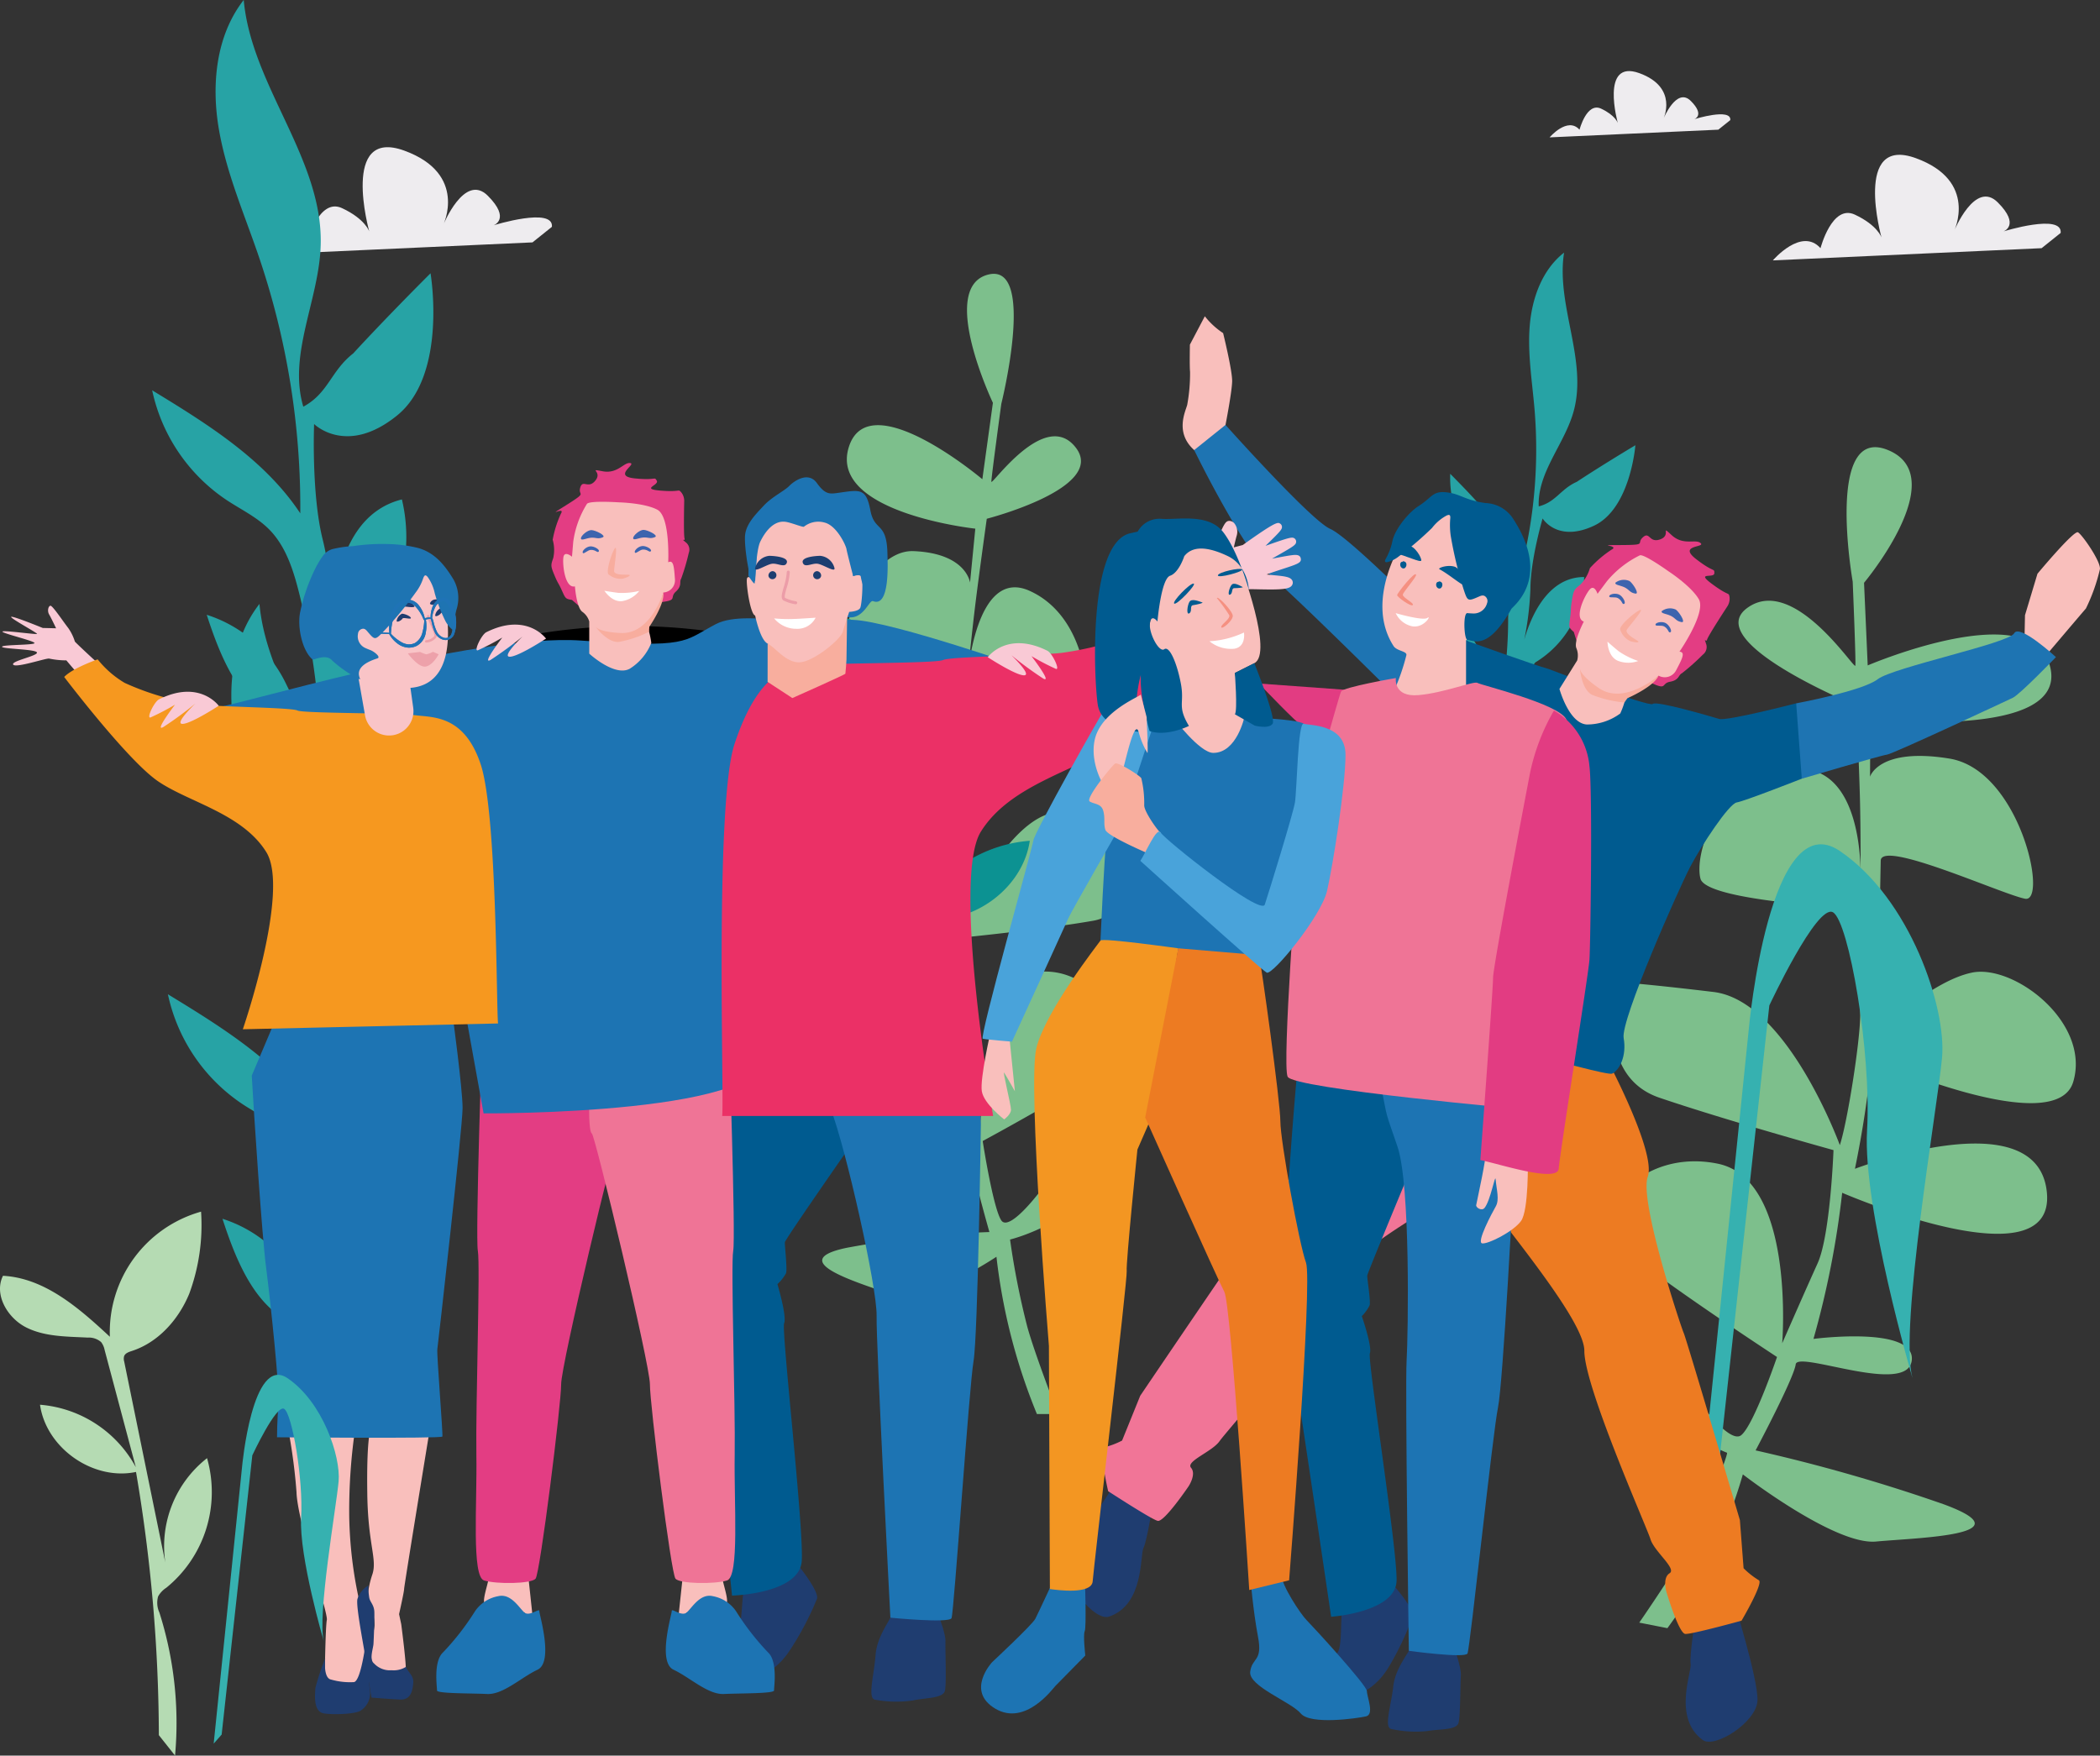 <svg xmlns="http://www.w3.org/2000/svg" width="332.737" height="278.238" viewBox="0 0 332.737 278.238">
  <rect x="0" y="0" width="332.737" height="278.238" fill="#333333" stroke="none"/>
  <g id="グループ_1569" data-name="グループ 1569" transform="translate(-105.689 -7550.956)">
    <g id="グループ_379" data-name="グループ 379" transform="translate(105.689 7550.956)">
      <g id="グループ_850" data-name="グループ 850" transform="translate(0 0)">
        <path id="パス_1986" data-name="パス 1986" d="M627.648,324.573H624.3a93,93,0,0,1-6.412-24.931s-11.71,7.835-16.45,6.055-17.565-5.342-7.249-7.479a152.893,152.893,0,0,1,22.583-2.493s-3.346-11.753-3.346-13.89-13.382,1.425-13.382-3.918,11.71-.356,11.71-.356a176.249,176.249,0,0,1-1.115-22.438s-26.207,7.479-23.7-6.054,22.583,2.137,22.583,2.137-.557-9.26-.279-16.739c0,0-22.583,6.767-23.7-2.493s8.643-15.671,13.383-13.178,10.037,11.753,10.037,11.753,1.952-22.438,2.23-25.643-14.5,1.425-17.286,1.425,2.509-18.876,10.873-18.52,8.922,4.986,8.922,4.986l.836-8.548s-23.141-2.493-20.074-12.821,21.189,4.986,21.189,4.986l1.673-12.109s-8.643-18.164-.836-20.3,2.168,20.464,2.168,20.464-1.577,11.582-1.577,12.337,8.541-11.75,13.4-5.371-14.126,11.246-14.126,11.246-1.117,7.973-1.774,13.261-1.314,12.086-1.314,12.086,1.248-17.793,9.855-13.932,9.724,15.527,8.672,18.716-18.528-.168-18.528-.168-1.643,11.75-2.037,15.695a141.141,141.141,0,0,0,.394,19.807s8.278-19.807,16.951-18.968,11.3,1.343,11.3,1.343,1.511,14.436-6.636,15.863-20.959,2.686-20.959,2.686-.92,12.673.131,17.205,2.891,12.841,2.891,12.841.92-24.591,10.184-24.675,14.388,11.582,9.79,15.191S615.707,281.3,615.707,281.3s1.643,10.659,2.957,12.589,6.767-4.868,10.052-10.323,13.666-10.323,8.541.084-17.214,13.261-17.214,13.261a125.059,125.059,0,0,0,2.694,13.68c1.117,4.2,4.911,13.986,4.911,13.986" transform="translate(-460.004 -100.464)" fill="#7dbf8c"/>
        <path id="パス_1988" data-name="パス 1988" d="M2203.918,771.622c-6.661,1.362-14.988,9.65-14.988,9.65s.457-23.963.522-27.386,19.14,5.293,22.857,6.025-.772-20.387-11.974-22.21-12.576,2.87-12.576,2.87l.049-9.153s31.2,3.467,28.518-8.133-28.937-.349-28.937-.349l-.58-13.095s14-16.716,3.884-21-5.681,20.819-5.681,20.819.523,12.519.42,13.308-9.787-14.522-17.141-9.131,17.3,15.461,17.3,15.461.4,8.626.557,14.325.105,12.977.105,12.977.762-18.924-11.243-17.148-15.085,13.676-14.118,17.286,24.731,4.687,24.731,4.687.589,12.712.576,16.938-2.045,17.052-3.227,20.6c0,0-8.338-22.874-20.018-24.273s-15.254-1.562-15.254-1.562-3.983,14.691,6.686,18.32,27.584,8.307,27.584,8.307-.5,13.487-2.522,17.948-5.607,12.662-5.607,12.662,2.127-25.943-10.215-28.462-20.767,8.33-15.126,13.308,24.519,17.331,24.519,17.331-3.644,10.709-5.66,12.382-8.361-6.864-12-13.427-16.817-14.375-11.4-2.153,21.147,18.377,21.147,18.377c.118.473-3.4,9.5-5.458,13.591s-8.456,13.328-8.456,13.328l4.461.878a76.911,76.911,0,0,0,11.952-24.374s14.547,11.262,21.11,10.645,24.152-.974,10.688-5.915a270.848,270.848,0,0,0-29.777-8.532s6.064-11.406,6.356-13.639,17.652,5,18.381-.583-15.568-3.445-15.568-3.445a142.9,142.9,0,0,0,4.548-23.158s33.929,14.694,32.429-.109-30.407-3.693-30.407-3.693a167.7,167.7,0,0,0,2.654-17.422s29.193,13,31.944,3.613-9.39-18.647-16.05-17.285h0" transform="translate(-1891.458 -617.477)" fill="#7dbf8c"/>
        <path id="パス_1999" data-name="パス 1999" d="M379.245,306.649s4.618-5.424,7.7-1.972c0,0,1.847-7.149,5.541-5.424s4.31,3.7,4.31,3.7-4.618-16.517,5.542-12.82,6.157,11.834,6.157,11.834,3.386-8.382,7.081-4.684.924,4.684.924,4.684,9.544-2.958,9.236.246l-3.078,2.465Z" transform="translate(-338.287 -266.263)" fill="#eeecef"/>
        <path id="パス_2000" data-name="パス 2000" d="M2391.65,316.448s4.53-5.32,7.55-1.935c0,0,1.812-7.013,5.436-5.32s4.228,3.627,4.228,3.627-4.529-16.2,5.437-12.575,6.04,11.608,6.04,11.608,3.322-8.222,6.946-4.595.906,4.595.906,4.595,9.362-2.9,9.059.242l-3.02,2.418Z" transform="translate(-2110.746 -275.18)" fill="#eeecef"/>
        <path id="パス_2001" data-name="パス 2001" d="M1466.859,10.507s2.845-3.341,4.741-1.215c0,0,1.137-4.4,3.413-3.341s2.654,2.278,2.654,2.278-2.844-10.173,3.413-7.9,3.792,7.288,3.792,7.288,2.086-5.163,4.361-2.885.569,2.885.569,2.885,5.879-1.822,5.689.152l-1.9,1.519Z" transform="translate(-1221.332 11.265)" fill="#eeecef"/>
        <path id="パス_2002" data-name="パス 2002" d="M2284.292,863.981l9-87.868s3.241-35.651,14.4-28.089,16.925,24.848,16.206,32.77-6.843,42.854-4.682,50.776c0,0-7.923-27.009-7.2-39.253s-2.881-33.13-5.4-34.571-10.083,14.765-10.083,14.765l-9.723,88.588Z" transform="translate(-2016.188 -613.161)" fill="#36b1b0"/>
        <path id="パス_2003" data-name="パス 2003" d="M1973.669,512.861s-.387-9.67-.387-12.764a9.32,9.32,0,0,1,1.934-5.415,16.048,16.048,0,0,0,7.737-13.538c-8.123,0-10.057,12.378-10.057,12.378a48.979,48.979,0,0,0,1.547-10.444c0-4.641,1.935-11.217,1.935-11.217s2.32,3.868,8.122,1.16,6.576-12.764,6.576-12.764c-5.8,3.481-9.283,5.8-9.283,5.8-2.572,1.143-3.3,3.2-6.032,3.892-.227-5.391,4.088-9.848,5.527-15.049,2.259-8.165-2.818-16.8-1.511-25.169-3.484,2.717-5.1,7.259-5.446,11.664s.4,8.81.77,13.213a76.506,76.506,0,0,1-2.172,25.441c-2.124-6-6.723-10.735-11.192-15.266a17.326,17.326,0,0,0,4.461,12.221,24.913,24.913,0,0,1,3.392,3.862,13.152,13.152,0,0,1,1.326,6.7,70.041,70.041,0,0,1-1.078,12.448c-1.669-.434-2.016-2.58-2.383-4.265a13.033,13.033,0,0,0-5.871-8.244c.317,4.57,1.061,9.866,5.01,12.188,1.22.718,2.729,1.135,3.486,2.331a5.432,5.432,0,0,1,.621,2.515c.206,2.632.352,5.285.383,7.937Z" transform="translate(-1731.956 -389.695)" fill="#27a3a5"/>
        <path id="パス_2004" data-name="パス 2004" d="M1150.517,1010.851a289.151,289.151,0,0,1,4.4-47.892c7.792,1.689,16.378-4.26,17.533-12.149a21.84,21.84,0,0,0-17.494,11.276l5.783-21.29a3.458,3.458,0,0,1,.646-1.445,3.409,3.409,0,0,1,2.456-.806c3.808-.183,7.789-.1,11.2-1.8s5.938-5.947,4.268-9.374c-7.62.371-13.9,5.832-19.51,11a22.774,22.774,0,0,0-16.483-22.854c-.185,5.069.167,10.26,2.078,14.959s5.571,8.873,10.387,10.467c.561.186,1.213.407,1.408.964a1.828,1.828,0,0,1-.025.976l-7.663,36.529a20.375,20.375,0,0,0-7.5-19.029,22.459,22.459,0,0,0,7.292,23.628,4.5,4.5,0,0,1,1.487,1.59,4.235,4.235,0,0,1-.242,2.924,66.277,66.277,0,0,0-2.985,26.03Z" transform="translate(-1009.285 -817.558)" fill="#0c9292"/>
        <path id="パス_2006" data-name="パス 2006" d="M275.434,226.314s-4.385-14.97-5.6-19.809a15.022,15.022,0,0,1,.907-9.224,25.867,25.867,0,0,0,6.8-24.195c-12.7,3.176-10.887,23.287-10.887,23.287s.151-9.678-1.663-16.936-1.361-18.3-1.361-18.3,5.141,5.141,13.156-1.361,5.292-22.531,5.292-22.531c-7.712,7.712-12.248,12.7-12.248,12.7-3.575,2.793-3.917,6.292-7.912,8.445-2.463-8.342,2.542-17,2.759-25.693.341-13.652-10.974-25.167-12.2-38.768-4.385,5.611-5.139,13.346-3.956,20.368s4.076,13.619,6.369,20.361a123.323,123.323,0,0,1,6.55,40.633c-5.666-8.551-14.711-14.158-23.47-19.5a27.932,27.932,0,0,0,11.754,17.366c2.307,1.532,4.873,2.739,6.815,4.713,2.6,2.646,3.78,6.353,4.691,9.952a112.882,112.882,0,0,1,3.181,19.888c-2.779-.026-4.161-3.247-5.394-5.738a21.009,21.009,0,0,0-12.4-10.6c2.282,7.023,5.515,15.014,12.6,17.1,2.189.645,4.712.707,6.362,2.283a8.749,8.749,0,0,1,1.954,3.69c1.352,4.034,2.617,8.127,3.7,12.262Z" transform="translate(-213.861 -93.935)" fill="#27a3a5"/>
        <path id="パス_2007" data-name="パス 2007" d="M296.284,1029.064s-4.385-14.97-5.6-19.809a15.021,15.021,0,0,1,.907-9.224,25.866,25.866,0,0,0,6.8-24.195c-12.7,3.176-10.887,23.287-10.887,23.287s.151-9.678-1.664-16.936-1.361-18.3-1.361-18.3,5.141,5.141,13.156-1.361S302.937,940,302.937,940c-7.712,7.712-12.248,12.7-12.248,12.7-3.575,2.793-3.917,6.292-7.912,8.446-2.463-8.342,2.542-17,2.759-25.693.341-13.652-10.973-25.167-12.2-38.768-4.385,5.611-5.139,13.346-3.956,20.368s4.076,13.619,6.369,20.361a123.316,123.316,0,0,1,6.55,40.633c-5.666-8.551-14.711-14.159-23.47-19.5a27.931,27.931,0,0,0,11.754,17.366c2.307,1.532,4.873,2.74,6.815,4.714,2.6,2.647,3.78,6.353,4.691,9.952a112.9,112.9,0,0,1,3.181,19.888c-2.779-.026-4.161-3.247-5.394-5.738a21.011,21.011,0,0,0-12.4-10.6c2.283,7.023,5.515,15.014,12.6,17.1,2.189.645,4.712.707,6.362,2.283a8.75,8.75,0,0,1,1.954,3.69c1.351,4.034,2.617,8.127,3.7,12.262Z" transform="translate(-232.226 -800.97)" fill="#27a3a5"/>
        <path id="パス_2036" data-name="パス 2036" d="M1461.519,2071.928c-2.278.783-7.275-5.262-6.413-8.538s8.822-14.585,8.822-14.585l4.684,4.187s-1.051,6.907-1.643,8.03.155,8.978-5.451,10.906" transform="translate(-1285.782 -1815.719)" fill="#1f3d70"/>
        <path id="パス_2037" data-name="パス 2037" d="M2278.461,2238.463c1.933,1.438,8.527-2.809,8.7-6.194s-3.986-16.572-3.986-16.572l-5.733,2.569s-1.091,6.9-.868,8.152-2.869,8.507,1.889,12.044" transform="translate(-2008.699 -1962.713)" fill="#1f3d70"/>
        <path id="パス_2038" data-name="パス 2038" d="M1613.756,516.978a12.25,12.25,0,0,1-2.9-2.673l-2.365,4.495s-.07,3.407.024,4.317a27.519,27.519,0,0,1-.448,5.216c-.248,1.017-2.022,4.388,1.1,7.179a62.507,62.507,0,0,1,4.566,4.411l.4-8.4s1.016-5.2,1.052-6.907-1.432-7.64-1.432-7.64" transform="translate(-1419.955 -464.183)" fill="#f9bfbc"/>
        <path id="パス_2039" data-name="パス 2039" d="M2725.851,819.547c.026-1.256.1-5.022.1-5.022l1.979-6.574s5.753-6.915,6.416-6.566,3.672,4.681,3.479,5.849a29.031,29.031,0,0,1-2.223,6.234c-.514.575-7.209,8.475-7.209,8.475Z" transform="translate(-2405.1 -717.022)" fill="#f9bfbc"/>
        <path id="パス_2040" data-name="パス 2040" d="M2121.9,815.178c-.794-.71-.794-.71-.589-2.208s.023-1.155.288-2.768.325-1.727,1.323-2.515a6.135,6.135,0,0,0,1.528-2.624,17.764,17.764,0,0,1,3.441-2.937c1.4-.722-2.99-.7,1.4-.722s2.429-.207,3.549-1.223.964.97,2.768.314-.067-2.371,1.806-.656,3.786.548,4.58,1.258-3.628.264-.728,2.52,2.918,1.389,2.9,2.256-3.056-.295-.324,1.727,2.575,1.209,2.732,2.021a2.247,2.247,0,0,1-.379,1.552s-2.983,4.561-3.17,5.193-.566-.59-.186.632a1.515,1.515,0,0,1-.5,1.781,35.47,35.47,0,0,1-3.3,2.937c-.583.277-.427,1.089-1.876,1.348s-.433,1.378-2.894.229-3.49-1.69-4.291-2.111-7.648-4.608-7.648-4.608Z" transform="translate(-1872.537 -715.02)" fill="#e33d83"/>
        <path id="パス_2041" data-name="パス 2041" d="M1567.958,1426.329c-1.754-.288-4.647,10.469-5.818,12.148s-.945,7.25-3.854,10.6-18.509,10.636-20.211,16.053-17.868,23.6-19.039,25.279-5.4,3.182-4.517,4.223-.4,2.945-.4,2.945-3.867,5.713-4.884,5.465-7.854-4.706-7.854-4.706-1.563-6.848-.652-6.942a12.851,12.851,0,0,0,2.862-1.077l2.873-7.1s16.756-24.758,17.454-25.539,13.091-17.791,12.948-21.883,11.683-15.662,11.683-15.662,20.2,6.325,19.41,6.195" transform="translate(-1325.801 -1262.008)" fill="#f17597"/>
        <path id="パス_2042" data-name="パス 2042" d="M1984.081,1464.345c1.759.258-5.729,17.656-3.971,21.728s18.981,23.278,18.961,28.957,9.875,27.9,10.481,29.86,4.185,4.671,3.025,5.394-.51,2.928-.51,2.928,1.953,6.616,3,6.688,8.911-2.1,8.911-2.1,3.565-6.052,2.725-6.418a12.845,12.845,0,0,1-2.4-1.894l-.587-7.634s-8.463-28.672-8.892-29.627-7.082-20.922-5.706-24.779-6.387-18.466-6.387-18.466-19.443-4.749-18.647-4.633" transform="translate(-1748.038 -1300.945)" fill="#ed7b22"/>
        <path id="パス_2043" data-name="パス 2043" d="M1627.629,658.732l-4.967,3.987s7.844,16.179,12.753,20.483,20.157,19.5,20.157,19.5,6.481-5.773,6.043-6.577a58.352,58.352,0,0,1-1.456-6.5s-12.906-13.1-15.946-14.416-16.585-16.473-16.585-16.473" transform="translate(-1433.448 -591.39)" fill="#1e74b2"/>
        <path id="パス_2044" data-name="パス 2044" d="M2409.278,944.69s10.491-1.941,12.915-3.822,20.792-5.7,21.62-7.277,6.624,3.772,6.624,3.772-5.688,5.9-6.836,6.447-19.041,8.921-19.952,9.016-13.482,3.81-13.482,3.81l-2.7-6.871Z" transform="translate(-2124.679 -833.221)" fill="#1e74b2"/>
        <path id="パス_2045" data-name="パス 2045" d="M1911.769,925.562c-2.259-.615-12.632-4.351-12.632-4.351l-5.95-3.417s-5.368,12.384-4.587,13.082,10.019,4.41,6.2,13.3-4.005,28.884-5.188,31.131-2.377,5.063-2.377,5.063,33.533,9.895,34.68,9.35,2.33-2.792,1.821-5.642,8.784-23.786,10.558-27.157,6.113-9.984,7.367-10.185,10.3-3.763,10.3-3.763l-.889-11.946s-10.963,2.84-12.206,2.474-9.935-2.932-10.515-2.376-16.583-5.568-16.583-5.568" transform="translate(-1666.474 -819.563)" fill="#005b90"/>
        <path id="パス_2046" data-name="パス 2046" d="M2117.714,857.037c.969-2.118.572-2.473,1.5-2.858a14.64,14.64,0,0,0,4.572-3.141,2.025,2.025,0,0,0,2.792-.867c.962-1.829,1.5-2.858.522-2.936,0,0,4.29-6.21,3.062-8.316s-4.82-4.434-4.82-4.434-3.815-2.737-4.513-2.52a15.794,15.794,0,0,0-5.228,4.11l-1.486,1.992s-.487-1.57-1.258-.662-2.52,4.513-.914,5.067c0,0-1.624,3.087-1.185,4.194a3,3,0,0,1,.133,1.968l-2.809,4.507s1.5,5.463,4.333,5.637a8.889,8.889,0,0,0,5.294-1.74" transform="translate(-1860.993 -743.956)" fill="#f9bfbc"/>
        <path id="パス_2047" data-name="パス 2047" d="M2176.746,949.95a12.306,12.306,0,0,1-3.089-1.542c-.873-.708-1.776-1.515-1.776-1.515s.018,2.332,1.646,3.023a4.551,4.551,0,0,0,3.219.034" transform="translate(-1917.181 -845.192)" fill="#fff"/>
        <path id="パス_2048" data-name="パス 2048" d="M2191.79,904.547c-.862.376-3.3,2.494-3.119,3.089a3.041,3.041,0,0,0,1.6,1.84c.783.246,1.669.3,1.118-.075s-2.045-1.159-1.638-1.775,2.912-3.462,2.034-3.078" transform="translate(-1931.96 -807.864)" fill="#f8ad9e"/>
        <path id="パス_2049" data-name="パス 2049" d="M2185.543,866.832c-.882-.145-.941-.578-1.656-.954s-1.7-.4-1.495-.786a2.2,2.2,0,0,1,2.207-.25c.551.373,1.631,2.1.944,1.99" transform="translate(-1926.415 -772.758)" fill="#3d64ae"/>
        <path id="パス_2050" data-name="パス 2050" d="M2176.6,884.737c-.363.165-.24-.478-.979-.905-.431-.249-1.294-.016-1.373-.225-.142-.38.972-.669,1.616-.308.558.312,1.062,1.291.736,1.438" transform="translate(-1919.258 -789.035)" fill="#3d64ae"/>
        <path id="パス_2051" data-name="パス 2051" d="M2238.049,922.423c-.364.165-.24-.479-.979-.906-.431-.249-1.294-.016-1.373-.225-.143-.38.972-.669,1.617-.308.557.312,1.061,1.291.735,1.438" transform="translate(-1973.377 -822.228)" fill="#3d64ae"/>
        <path id="パス_2052" data-name="パス 2052" d="M2247.018,904.742c-.881-.144-.941-.578-1.655-.954s-1.7-.4-1.5-.786a2.2,2.2,0,0,1,2.206-.25c.551.373,1.633,2.1.945,1.99" transform="translate(-1980.56 -806.149)" fill="#3d64ae"/>
        <path id="パス_2053" data-name="パス 2053" d="M2147.7,983.64s-5.3,4.651-9.315,2.068c0,0-2.965-1.9-3.151-3.2,0,0,.225,3.275,1.908,4.161a18.444,18.444,0,0,0,5.133,1.223l.492-.681s4.174-1.8,4.933-3.568" transform="translate(-1884.902 -876.558)" fill="#f8ad9e"/>
        <path id="パス_2054" data-name="パス 2054" d="M968.585,2181.162c-.313,3.078-.3,5.313-.831,6.614s-6.2,4.474-6.554,6.431.335,2.985,5.531,2.077,7.567-3.059,9.166-5.448a47.627,47.627,0,0,0,4.347-8.251c.278-1.167-2.692-4.9-2.692-4.9Z" transform="translate(-850.783 -1929.234)" fill="#1f3d70"/>
        <path id="パス_2055" data-name="パス 2055" d="M968.228,1285.414c-3.1,10.676-7.9,57.065-7.514,58.288s5.681,52.527,5.681,52.527,10.685-.268,11.044-5.475-3.244-36.547-2.79-37.685-1.062-6.2-1.062-6.2a6.993,6.993,0,0,0,1.359-1.723c.235-.653-.228-4.422-.177-4.924s12.312-18.056,12.312-18.056l-10.39-34.19Z" transform="translate(-850.406 -1143.35)" fill="#005b90"/>
        <path id="パス_2056" data-name="パス 2056" d="M1197.031,2213.558c-.178.949-2.454,3.6-2.675,6.691s-1.33,6.877-.064,7.061a18.593,18.593,0,0,0,5.949.121c1.913-.437,4.847-.3,5.11-1.563s.042-5.95.081-7.854-2.62-7.75-2.62-7.75Z" transform="translate(-1055.628 -1957.927)" fill="#1f3d70"/>
        <path id="パス_2057" data-name="パス 2057" d="M1130.04,1341.326c.385-1.082,1.367,10.2,2.6,15.192s-3.892,5.483-1.475,11.709,7.383,28.358,7.292,32.838,2.183,47.847,2.183,47.847,9.307.915,9.688.075,2.8-36.763,3.489-40.746,1.163-37.546,1.163-37.546-.816-21.088-6.382-25.358c-4.522-3.47-18.555-4.01-18.555-4.01" transform="translate(-999.562 -1192.531)" fill="#1d74b3"/>
        <path id="パス_2058" data-name="パス 2058" d="M425.632,1974.541a89.86,89.86,0,0,0-1.03,14.53,66.836,66.836,0,0,0,1.6,13.386c.572,2.289,1.373,3.547,1.144,5.949s-.686,7.094-1.487,7.437-5.148-.229-5.148-.572.114-8.7.343-9.839-4.691-15.675-4.805-20.251a89.127,89.127,0,0,0-1.831-12.471Z" transform="translate(-369.268 -1748.699)" fill="#f9bfbc"/>
        <path id="パス_2059" data-name="パス 2059" d="M524.48,1981.346c-.458,1.716-.915,3.776-.8,11.784s1.6,10.3.8,12.7a15.232,15.232,0,0,0-.8,4.347,6.382,6.382,0,0,1,1.144,3.775c-.229,1.831-1.259,6.064.343,6.865s4.347.572,4.576.229-.686-7.323-.686-7.323l-.343-1.6s.8-3.547.8-4,4.233-26.314,4.233-26.314Z" transform="translate(-465.483 -1756.304)" fill="#f9bfbc"/>
        <path id="パス_2060" data-name="パス 2060" d="M455.956,2271.54a36.719,36.719,0,0,0-1.565,4.741c0,.716-.447,3.712,1.387,3.98s5.278.045,5.859-.491a3.244,3.244,0,0,0,1.387-3.266,79.7,79.7,0,0,1-.492-8.588s-.805,7.157-2.013,7.38a10.86,10.86,0,0,1-3.623-.4c-1.3-.224-.939-3.354-.939-3.354" transform="translate(-404.43 -2008.706)" fill="#1f3d70"/>
        <path id="パス_2061" data-name="パス 2061" d="M518.1,2214.4c.313.849,1.252,1.386,1.163,2.5s-.313,2.773-2.1,2.684-4.518-.313-4.518-.313-.984-5.636-.984-6.307-1.521-8.007-1.252-9.3a3.9,3.9,0,0,1,1.7-2.147,17.043,17.043,0,0,0,.179,1.924c.134.715.76,1.118.805,2.235s-.09,4.249-.134,5.055-.716,2.5.09,3.131a3.415,3.415,0,0,0,2.773,1.074,3.666,3.666,0,0,0,2.281-.537" transform="translate(-453.78 -1950.226)" fill="#1f3d70"/>
        <path id="パス_2062" data-name="パス 2062" d="M370.28,1340.237c.343,6.064,1.6,25.285,2.288,30.548s2.174,19.45,1.945,21.738-.229,5.034-.229,5.034,26.086.229,26.2-.115-.915-13.043-.8-13.844,4-35.125,4-38.214-1.6-14.873-1.6-14.873l-2.631-14.416-18.649-.686Z" transform="translate(-330.39 -1169.769)" fill="#1d74b3"/>
        <path id="パス_2063" data-name="パス 2063" d="M679.33,2179.442c1.314-.367-1.078,4.694-.258,5.242s1.963,1.453,3.155,1.342a27.661,27.661,0,0,1,3.052-.02l1.439,1.766-.929-8.69s-7.49.65-6.458.361" transform="translate(-602.21 -1930.462)" fill="#f9bfbc"/>
        <path id="パス_2064" data-name="パス 2064" d="M625.364,2215.106c2.006-.468,3.3,1.857,4.111,2.574s2.409-.728,2.384-.222,2.315,8.081-.287,9.309-5.449,3.97-7.985,3.845-7.964-.052-7.939-.559-.621-4.608.975-6.054a41.061,41.061,0,0,0,5.066-6.531,5.673,5.673,0,0,1,3.675-2.361" transform="translate(-546.406 -1962.138)" fill="#1d74b3"/>
        <path id="パス_2065" data-name="パス 2065" d="M669.154,1435.568c-.216,4.4-1.26,36.041-.861,38.264s-.358,24.56-.232,32.363-.777,19.284,1.227,19.891,7.432.534,8.149-.278,4.075-27.767,4.055-30.819,8.681-39.429,9.2-39.742.435-4.7.435-4.7-3.336-14.91-3.843-14.935-18.134-.043-18.134-.043" transform="translate(-592.581 -1275.601)" fill="#e33d83"/>
        <path id="パス_2066" data-name="パス 2066" d="M943.714,2179.442c-1.315-.367,1.078,4.694.257,5.242s-1.963,1.453-3.155,1.342a27.666,27.666,0,0,0-3.052-.02l-1.439,1.766.93-8.69s7.49.65,6.458.361" transform="translate(-828.945 -1930.462)" fill="#f9bfbc"/>
        <path id="パス_2067" data-name="パス 2067" d="M927.931,2215.106c-2.006-.468-3.3,1.857-4.111,2.574s-2.409-.728-2.384-.222-2.315,8.081.287,9.309,5.449,3.97,7.985,3.845,7.964-.052,7.939-.559.621-4.608-.975-6.054a41.047,41.047,0,0,1-5.066-6.531,5.674,5.674,0,0,0-3.676-2.361" transform="translate(-815 -1962.138)" fill="#1d74b3"/>
        <path id="パス_2068" data-name="パス 2068" d="M840.485,1435.568c.216,4.4,1.26,36.041.861,38.264s.358,24.56.233,32.363.777,19.284-1.227,19.891-7.432.534-8.15-.278-4.075-27.767-4.055-30.819-8.681-39.429-9.2-39.742-.435-4.7-.435-4.7,3.336-14.91,3.843-14.935,18.134-.043,18.134-.043" transform="translate(-725.17 -1275.601)" fill="#ef7496"/>
        <path id="パス_2069" data-name="パス 2069" d="M765.664,927.948a91.512,91.512,0,0,0-35.5-.169l10.544,5.5Z" transform="translate(-647.363 -826.906)"/>
        <path id="パス_2070" data-name="パス 2070" d="M1612.3,804.687c.357-.382,3.689-5.391,3.84-5.737a9.277,9.277,0,0,1,.629-2.787c.675-1.458,1.932-4.887,2.33-4.916s.846.82.618,1.564-.682,2.858-.682,2.858l2.457-.645s5.066-3.62,5.353-3.437-4.148,4.124-4.046,4.281,6.295-2.287,6.3-1.926-5.378,3.041-5.433,3.5,6.085-1.142,6.174-.725-6.164,1.907-6.212,2.587,5.263.423,4.923,1.212-6.454.2-6.918.452a15.848,15.848,0,0,1-3.1,1.083s-2.491,4.966-2.671,4.913-3.568-2.273-3.568-2.273" transform="translate(-1424.319 -708.104)" fill="#f9c9d5"/>
        <path id="パス_2071" data-name="パス 2071" d="M1609.112,803.168a33.4,33.4,0,0,1-3.724-2.345l-.569-.384.459-.511c.311-.346,3.427-5,3.729-5.567.013-.058.024-.21.033-.333a6.6,6.6,0,0,1,.6-2.471c.2-.425.447-1.029.712-1.669,1.277-3.078,1.552-3.548,2.111-3.587a1.044,1.044,0,0,1,.887.443,2.136,2.136,0,0,1,.337,1.883c-.122.4-.314,1.217-.462,1.869l1.418-.372c5.3-3.786,5.551-3.629,5.924-3.392a.615.615,0,0,1,.284.461c.042.418-.146.682-2.6,3.056l.217-.076c3.674-1.293,4-1.347,4.366-1.1a.621.621,0,0,1,.268.494c.012.5-.31.71-2.842,2.156-.3.17-.641.366-.981.563l.755-.141c.759-.143,1.544-.291,2.138-.376.709-.1,1.513-.215,1.658.46.152.708-.45.9-2.985,1.728-.7.229-1.7.554-2.426.835.358.043.753.08,1.074.11,1.784.165,2.656.268,2.971.8a.745.745,0,0,1,.041.684c-.322.745-1.534.84-5.262.76-.766-.016-1.712-.037-1.968,0a17.426,17.426,0,0,1-2.926,1.051c-.215.427-.677,1.337-1.146,2.235-.378.723-.687,1.3-.919,1.708-.329.583-.544.964-.86,1.038a.6.6,0,0,1-.314-.017m2.722-6.057a15.343,15.343,0,0,0,2.932-1.022c.278-.151.723-.158,2.5-.12.328.007.75.016,1.2.021-1.312-.145-2.067-.346-2.015-1.088.032-.455.39-.757,1.523-1.2-.838.111-1.073.047-1.284-.15a.63.63,0,0,1-.2-.54c.045-.378.308-.634,1.867-1.551-.455.16-.873.3-1.207.414-.751.247-1.164.383-1.44-.042-.289-.444.042-.777.541-1.282.118-.12.253-.253.4-.4-.47.326-.948.663-1.411.994l-.088.063-3.49.916.2-.938c.018-.087.462-2.147.695-2.907a.937.937,0,0,0,.005-.5c-.324.631-.8,1.79-1.123,2.557-.27.651-.525,1.267-.732,1.713a5.384,5.384,0,0,0-.5,2.06,2.147,2.147,0,0,1-.126.716c-.16.366-2.53,3.93-3.535,5.348,1,.652,2.007,1.3,2.557,1.645.462-.791,1.445-2.675,2.309-4.4l.129-.258Z" transform="translate(-1417.732 -703.746)" fill="#f9c9d5"/>
        <path id="パス_2072" data-name="パス 2072" d="M54.189,908.677c-.362-.241-4.026-3.665-4.215-3.916a7.729,7.729,0,0,0-1.045-2.14c-.827-1.053-2.5-3.593-2.833-3.54s-.529.828-.2,1.387,1.1,2.187,1.1,2.187l-2.116-.051s-4.8-1.964-5-1.76,4.155,2.548,4.1,2.7-5.544-.647-5.482-.352,4.945,1.434,5.077,1.793-5.154.242-5.146.6,5.365.364,5.534.906-4.187,1.353-3.759,1.927,5.272-1.076,5.7-.96a13.218,13.218,0,0,0,2.72.283s2.973,3.549,3.108,3.472,2.458-2.528,2.458-2.528" transform="translate(-38.109 -803.081)" fill="#f9c9d5"/>
        <path id="パス_2073" data-name="パス 2073" d="M319.364,929.95c2.328.093,41.152-11.881,58.283-10.671s16,.189,21.308-2.6,19.069,1.8,20.279-.338,25.687,6.253,25.687,6.253-4.918,1.452-4.732,2.2c0,0-14.118-2.01-25.011,6.929s-11.6,3.536-11.693,6.7.146,35.514,3.261,45.678c3.194,10.422-44.576,10.11-44.576,10.11s-10.811-59.616-10.625-60.361-32.181-3.9-32.181-3.9" transform="translate(-285.546 -817.758)" fill="#1d74b3"/>
        <path id="パス_2074" data-name="パス 2074" d="M121.015,973.165c1.3-1.4,5.307-2.793,5.307-2.793A15.668,15.668,0,0,0,130.6,974.1a42.71,42.71,0,0,0,11.917,3.445c3.538.372,14.524.465,15.456.931s15.828.372,18.621.745,7.821-.093,10.428,7.821,2.462,39.08,2.741,41.035l-40.44.919s7.533-21.937,3.715-28.082S140.66,993,135.819,989.645s-14.8-16.48-14.8-16.48" transform="translate(-110.846 -865.872)" fill="#f6981f"/>
        <path id="パス_2075" data-name="パス 2075" d="M1074.594,892.242c-1.581-1.694-6.436-3.387-6.436-3.387a19.007,19.007,0,0,1-5.194,4.516,51.79,51.79,0,0,1-14.452,4.178c-4.291.452-17.614.565-18.743,1.129s-19.195.451-22.582.9-7.3,2.823-10.466,12.42-1.613,56.568-1.952,58.939h42.935s-6.581-37.6-1.951-45.051,15.017-9.6,20.888-13.662,17.953-19.985,17.953-19.985" transform="translate(-880.342 -794.073)" fill="#eb3066"/>
        <path id="パス_2076" data-name="パス 2076" d="M1357.78,950.081c.755.378,2.028,3.042,1.352,2.873a38.883,38.883,0,0,1-3.887-2.028s3.38,4.394,1.859,3.549a57.859,57.859,0,0,1-5.07-3.718s3.38,3.211,2.028,3.211-5.746-2.873-5.746-2.873,3.042-4.225,9.464-1.014" transform="translate(-1191.813 -846.939)" fill="#f9c9d5"/>
        <path id="パス_2077" data-name="パス 2077" d="M235.623,1014.631c-.756.378-2.028,3.042-1.352,2.873a38.828,38.828,0,0,0,3.887-2.028s-3.38,4.394-1.859,3.549a57.863,57.863,0,0,0,5.07-3.718s-3.38,3.211-2.028,3.211,5.746-2.873,5.746-2.873-3.042-4.225-9.464-1.014" transform="translate(-210.43 -903.793)" fill="#f9c9d5"/>
        <path id="パス_2078" data-name="パス 2078" d="M670.569,925.383c-.756.378-2.028,3.042-1.352,2.873a38.861,38.861,0,0,0,3.887-2.028s-3.38,4.394-1.859,3.549a57.931,57.931,0,0,0,5.07-3.718s-3.38,3.211-2.028,3.211,5.746-2.873,5.746-2.873-3.042-4.225-9.464-1.014" transform="translate(-593.516 -825.186)" fill="#f9c9d5"/>
        <path id="パス_2079" data-name="パス 2079" d="M502.515,846.184c.1.643,3.44,14.094-5.236,14.793l.444,3.179a3.866,3.866,0,0,1-7.636,1.2l-1.518-8.646s-3.719-2.712-2.339-5.124,2.9-8.141,2.9-8.141l12.581-2.408Z" transform="translate(-432.245 -751.96)" fill="#f9c4c7"/>
        <path id="パス_2080" data-name="パス 2080" d="M600.823,915.648a1.617,1.617,0,0,1-.219.022.194.194,0,0,1,0-.387,1.878,1.878,0,0,0,1.263-.608c.193-.223-.377-1.2-1.136-3.123a.194.194,0,0,1,.36-.142c.188.477,1.692,2.8,1.068,3.519a2.223,2.223,0,0,1-1.332.72" transform="translate(-533.08 -813.831)" fill="#eda1aa"/>
        <path id="パス_2081" data-name="パス 2081" d="M582.632,960.711l-.9-.391a3.68,3.68,0,0,1-1.076.4,7.278,7.278,0,0,1-.97-.379l-1.936.227s1.692,2.342,2.865,2.082,2.012-1.935,2.012-1.935" transform="translate(-513.128 -857.018)" fill="#eda1aa"/>
        <path id="パス_2082" data-name="パス 2082" d="M545.982,892.772c.187.189.669.588-1.059.358a18.246,18.246,0,0,0-4.206.158s3.62-2.182,5.265-.516" transform="translate(-480.506 -796.972)" fill="#1f3d70"/>
        <path id="パス_2083" data-name="パス 2083" d="M607.19,891.209c-.2.379.634.362.841.214a7.825,7.825,0,0,1,1.7-.189s-1.887-1.243-2.542-.025" transform="translate(-539.025 -795.677)" fill="#1f3d70"/>
        <path id="パス_2084" data-name="パス 2084" d="M565.026,910.4c.047.3-1.183-.151-1.327.1-.168.291-.884.678-.931.378a1.544,1.544,0,0,1,.826-1.14c.332-.052,1.386.363,1.433.664" transform="translate(-499.925 -812.464)" fill="#1f3d70"/>
        <path id="パス_2085" data-name="パス 2085" d="M616.237,903.093c.047.3-1.183-.151-1.327.1-.168.291-.884.678-.931.378a1.543,1.543,0,0,1,.826-1.14c.332-.052,1.386.363,1.433.664" transform="translate(-545.03 -806.026)" fill="#1f3d70"/>
        <path id="パス_2086" data-name="パス 2086" d="M530.578,893.905a4.774,4.774,0,0,0,1.584,1.683,3.144,3.144,0,0,0,1.31.452,2.735,2.735,0,0,0,1.509-.3,2.871,2.871,0,0,0,1.383-2.045,5.479,5.479,0,0,0,.013-2.082,2.03,2.03,0,0,1,.689-.114c.025,0,.051.007.075.013a.972.972,0,0,1,.1.248l.089.362a6.823,6.823,0,0,0,.451,1.465,2.124,2.124,0,0,0,1.239,1.17,1.489,1.489,0,0,0,1.1-.039,1.582,1.582,0,0,0,.7-.691,5.521,5.521,0,0,0,.247-3.105,5.683,5.683,0,0,0-.434-1.5,3.176,3.176,0,0,0-.434-.7,1.959,1.959,0,0,0-.761-.6l-.072-.032-.08.016h0a2.249,2.249,0,0,0-1.208.54,2.409,2.409,0,0,0-.622.9,4.63,4.63,0,0,0-.328,1.745l-.011.009a1.753,1.753,0,0,0-.907.1,4.822,4.822,0,0,0-1.056-2.189,2.313,2.313,0,0,0-1.367-.745,2.427,2.427,0,0,0-1.7.455,2.961,2.961,0,0,0-.951,1.151,4.483,4.483,0,0,0-.424,1.252,7.813,7.813,0,0,0-.114,2.382q-1.519-.079-3.044-.1c0,.064.007.128.007.192q1.516.017,3.024.1m6.863-2.4a.558.558,0,0,0-.074-.116,4.653,4.653,0,0,1,.49-1.736,1.8,1.8,0,0,1,1.36-1.028,2.307,2.307,0,0,1,.874,1,5.389,5.389,0,0,1,.449,1.39,5.237,5.237,0,0,1-.122,2.908,1.163,1.163,0,0,1-.49.524,1,1,0,0,1-.739.031,1.878,1.878,0,0,1-1.092-1,6.719,6.719,0,0,1-.481-1.411l-.1-.369a1.451,1.451,0,0,0-.072-.189m-6.6,2.346,0-.052h0a11.725,11.725,0,0,1,.371-2.424,5.8,5.8,0,0,1,.451-1.151,2.485,2.485,0,0,1,.8-.947,1.615,1.615,0,0,1,2.232.226,6.355,6.355,0,0,1,1.3,2.065l.054.122.069-.038a8.1,8.1,0,0,1-.286,1.99,2.665,2.665,0,0,1-1.183,1.679,2.236,2.236,0,0,1-1.066.216,2.628,2.628,0,0,1-1.057-.337,6.723,6.723,0,0,1-1.686-1.349" transform="translate(-468.906 -793.409)" fill="#1f73b6"/>
        <path id="パス_2087" data-name="パス 2087" d="M458.086,830.257a9.02,9.02,0,0,1,.253-2.9,6,6,0,0,0-.505-4.872c-1.356-2.217-2.945-4.2-5.578-4.926a21.58,21.58,0,0,0-4.6-.617,30.906,30.906,0,0,0-5.69.327,17.082,17.082,0,0,0-3.342.489,2.912,2.912,0,0,0-1.462,1.084,15.387,15.387,0,0,0-1.481,2.593,29.083,29.083,0,0,0-2.1,6.283c-.481,2.229.266,6.1,1.985,7.535.075.124,2.127-1.011,3.091.147a19.516,19.516,0,0,0,4.33,2.972c.488.145-1.69-1.883,2.825-3.309.612-.193-.489-1.08-1.1-1.314-.29-.111-.578-.228-.86-.358a2.022,2.022,0,0,1-1.112-2.214.863.863,0,0,1,.63-.786c.379-.117.625.119.849.384,1.195,1.411,1.215,1.412,2.519.071a59.4,59.4,0,0,0,5.184-6.283,7.443,7.443,0,0,0,1.1-2.055c.224-.679.4-.76.748-.366a6.784,6.784,0,0,1,1.134,2.6,25.088,25.088,0,0,0,1.721,4.461,4.524,4.524,0,0,0,.994,1.237c.249.22.438.194.464-.187" transform="translate(-386.019 -730.715)" fill="#1e74b2"/>
        <path id="パス_2088" data-name="パス 2088" d="M530.578,893.905a4.774,4.774,0,0,0,1.584,1.683,3.144,3.144,0,0,0,1.31.452,2.735,2.735,0,0,0,1.509-.3,2.871,2.871,0,0,0,1.383-2.045,5.479,5.479,0,0,0,.013-2.082,2.03,2.03,0,0,1,.689-.114c.025,0,.051.007.075.013a.972.972,0,0,1,.1.248l.089.362a6.823,6.823,0,0,0,.451,1.465,2.124,2.124,0,0,0,1.239,1.17,1.489,1.489,0,0,0,1.1-.039,1.582,1.582,0,0,0,.7-.691,5.521,5.521,0,0,0,.247-3.105,5.683,5.683,0,0,0-.434-1.5,3.176,3.176,0,0,0-.434-.7,1.959,1.959,0,0,0-.761-.6l-.072-.032-.08.016h0a2.249,2.249,0,0,0-1.208.54,2.409,2.409,0,0,0-.622.9,4.63,4.63,0,0,0-.328,1.745l-.011.009a1.753,1.753,0,0,0-.907.1,4.822,4.822,0,0,0-1.056-2.189,2.313,2.313,0,0,0-1.367-.745,2.427,2.427,0,0,0-1.7.455,2.961,2.961,0,0,0-.951,1.151,4.483,4.483,0,0,0-.424,1.252,7.813,7.813,0,0,0-.114,2.382q-1.519-.079-3.044-.1c0,.064.007.128.007.192q1.516.017,3.024.1m6.863-2.4a.558.558,0,0,0-.074-.116,4.653,4.653,0,0,1,.49-1.736,1.8,1.8,0,0,1,1.36-1.028,2.307,2.307,0,0,1,.874,1,5.389,5.389,0,0,1,.449,1.39,5.237,5.237,0,0,1-.122,2.908,1.163,1.163,0,0,1-.49.524,1,1,0,0,1-.739.031,1.878,1.878,0,0,1-1.092-1,6.719,6.719,0,0,1-.481-1.411l-.1-.369a1.451,1.451,0,0,0-.072-.189m-6.6,2.346,0-.052h0a11.725,11.725,0,0,1,.371-2.424,5.8,5.8,0,0,1,.451-1.151,2.485,2.485,0,0,1,.8-.947,1.615,1.615,0,0,1,2.232.226,6.355,6.355,0,0,1,1.3,2.065l.054.122.069-.038a8.1,8.1,0,0,1-.286,1.99,2.665,2.665,0,0,1-1.183,1.679,2.236,2.236,0,0,1-1.066.216,2.628,2.628,0,0,1-1.057-.337,6.723,6.723,0,0,1-1.686-1.349" transform="translate(-468.906 -793.409)" fill="#1f73b6"/>
        <path id="パス_2089" data-name="パス 2089" d="M771.743,731.042c-1.008-.176-1.008-.176-1.6-1.5s-.567-.955-1.17-2.4-.612-1.573-.2-2.724a5.891,5.891,0,0,0-.085-2.916A17.067,17.067,0,0,1,770,717.353c.777-1.3-2.794.95.777-1.3s1.877-1.4,2.274-2.8,1.279.3,2.418-1.15-1.258-1.9,1.139-1.452,3.367-1.476,4.375-1.3-2.826,2.059.685,2.426,3.086-.349,3.512.367-2.643,1.312.612,1.574,2.715-.322,3.255.261a2.157,2.157,0,0,1,.48,1.459s-.118,5.236.051,5.846-.761-.194.169.61a1.455,1.455,0,0,1,.5,1.706,34.059,34.059,0,0,1-1.2,4.07c-.335.522.2,1.105-.846,2.053s.346,1.344-2.245,1.657-3.7.393-4.572.456-8.578.125-8.578.125Z" transform="translate(-681.117 -635.962)" fill="#e33d83"/>
        <path id="パス_2090" data-name="パス 2090" d="M798.059,783.3c-.286-2.219-.79-2.307-.225-3.1a14.068,14.068,0,0,0,2.135-4.884,1.945,1.945,0,0,0,1.837-2.125c-.144-1.981-.224-3.095-1.064-2.661,0,0,.345-7.244-1.726-8.338s-6.183-1.169-6.183-1.169-4.5-.3-4.961.236a15.186,15.186,0,0,0-2.177,6.008l-.2,2.379s-1.2-1.033-1.362.1.236,4.961,1.828,4.6c0,0,.243,3.343,1.163,4.023a2.879,2.879,0,0,1,1.107,1.537l0,5.1s4,3.692,6.4,2.4a8.543,8.543,0,0,0,3.435-4.108" transform="translate(-694.866 -681.413)" fill="#f9bfbc"/>
        <path id="パス_2091" data-name="パス 2091" d="M844.423,879.2a11.821,11.821,0,0,1-3.3.31c-1.071-.134-2.217-.334-2.217-.334s1.2,1.893,2.878,1.63a4.371,4.371,0,0,0,2.642-1.607" transform="translate(-743.138 -785.547)" fill="#fff"/>
        <path id="パス_2092" data-name="パス 2092" d="M844.516,822.227c-.512.744-1.428,3.711-.975,4.1a2.922,2.922,0,0,0,2.243.686c.764-.2,1.512-.6.874-.629s-2.257.093-2.238-.616.617-4.3.1-3.544" transform="translate(-747.115 -735.298)" fill="#f8ad9e"/>
        <path id="パス_2093" data-name="パス 2093" d="M811.195,799.68c-.792.33-1.061.006-1.835.063s-1.588.54-1.619.118,1.034-1.349,1.672-1.324,2.4.887,1.781,1.144" transform="translate(-715.691 -714.523)" fill="#3d64ae"/>
        <path id="パス_2094" data-name="パス 2094" d="M812.518,820.952c-.213.319-.439-.268-1.258-.241-.478.016-1.064.644-1.234.513-.31-.237.453-1.039,1.162-1.072.613-.029,1.521.514,1.33.8" transform="translate(-717.641 -733.562)" fill="#3d64ae"/>
        <path id="パス_2095" data-name="パス 2095" d="M881.777,820.488c-.213.319-.439-.268-1.258-.241-.478.016-1.063.644-1.234.513-.309-.237.453-1.039,1.162-1.072.613-.029,1.521.514,1.33.8" transform="translate(-778.643 -733.153)" fill="#3d64ae"/>
        <path id="パス_2096" data-name="パス 2096" d="M880.592,799.386c-.792.329-1.061.006-1.835.062s-1.588.54-1.619.118,1.034-1.349,1.672-1.324,2.4.887,1.781,1.144" transform="translate(-776.814 -714.264)" fill="#3d64ae"/>
        <path id="パス_2097" data-name="パス 2097" d="M837.84,881.5s-1.963,6.486-6.549,6.418c0,0-3.381-.041-4.2-1.012,0,0,1.847,2.557,3.669,2.425a17.723,17.723,0,0,0,4.808-1.609l.056-.806s2.488-3.59,2.213-5.416" transform="translate(-732.737 -787.592)" fill="#f8ad9e"/>
        <path id="パス_2098" data-name="パス 2098" d="M1045.928,748.121c-.593-.238-1.474,2.884-3.913,2.55s-3.23-1.5-3.032-3.841c.045-.533-.372-1.892.169-1.875,1.9.058.287-4.855-.894-3.469-1.41,1.655-1.682,2.357-2.408,1.307a3.032,3.032,0,0,0-1.481-2.56c-1.451-.668-1.978-1.085-2.571.918s-2.286,6.857-3.8,6.189-2.526-7.859-2.329-9.7,1.746-3.359,3-4.7,3.264-2.319,3.99-3.071,3-2.39,4.381-.469,2.076,1.742,3.566,1.532c3.256-.46,4.249-.729,4.908,2.778s2.607,1.7,2.71,6.919c.029,1.436.411,8.568-2.292,7.483" transform="translate(-907.612 -652.848)" fill="#1d74b3"/>
        <path id="パス_2099" data-name="パス 2099" d="M1055.781,907.992l-.007,6.062,3.922,2.565s8.373-3.715,8.4-3.862.177-1.946.177-2.212.118-8.167.118-8.167l-6.4,5.366Z" transform="translate(-934.151 -805.986)" fill="#f8ae9e"/>
        <path id="パス_2100" data-name="パス 2100" d="M1029.4,781.929s-1.161-1.21-1.307-.387.532,5.614,1.307,5.807c0,0,.774,3.871,1.984,4.452s2.952,3.146,5.178,2.952,6.388-3.63,6.727-4.84,1.016-3.145,1.016-3.145,1.452-.049,1.742-.629.581-5.227.048-5.275a2.732,2.732,0,0,0-1.162.242s-.29-7.792-.435-7.985-4.6-2.662-4.6-2.662l-5.807.048s-.193.92-.435,1.016-3.775,2.033-3.775,2.033Z" transform="translate(-909.749 -689.795)" fill="#f9bfbc"/>
        <path id="パス_2101" data-name="パス 2101" d="M1036.119,755.566c.917.118,2.807.919,2.952.774a3.649,3.649,0,0,1,3.339-.629c1.888.532,3.291,3.581,3.388,4.162s1.065,4.307,1.065,4.307,1.161-.387,1.21.1a7.58,7.58,0,0,0,.339,1.306s-.193-5.807-.1-7.017-1.452-7.695-9.1-7.308-8.808,6.727-8.808,6.727l-.145,6.146s.822,1.258.968,1.21.193-5.13.919-6.63,2.081-3.388,3.969-3.146" transform="translate(-911.682 -672.87)" fill="#1d74b3"/>
        <path id="パス_2102" data-name="パス 2102" d="M1102.352,833.859c.323.835,1.485-.028,2.393.138s2.806,1.458,2.614.66a2.571,2.571,0,0,0-2.256-1.926c-1.155.028-3.081.275-2.751,1.128" transform="translate(-975.143 -744.641)" fill="#1d3e70"/>
        <path id="パス_2103" data-name="パス 2103" d="M1117.678,853.886a.639.639,0,1,1-.624-.775.712.712,0,0,1,.624.775" transform="translate(-987.575 -762.592)" fill="#1d3e70"/>
        <path id="パス_2104" data-name="パス 2104" d="M1064.464,915.111a23.466,23.466,0,0,0,3.274.083c.468,0,3.3-.193,3.3-.193a3.226,3.226,0,0,1-3.026,1.76,4.549,4.549,0,0,1-3.548-1.651" transform="translate(-941.805 -817.103)" fill="#fff"/>
        <path id="パス_2105" data-name="パス 2105" d="M1044.121,833.859c-.323.835-1.485-.028-2.393.138s-2.806,1.458-2.613.66a2.57,2.57,0,0,1,2.255-1.926c1.156.028,3.081.275,2.751,1.128" transform="translate(-919.466 -744.641)" fill="#1d3e70"/>
        <path id="パス_2106" data-name="パス 2106" d="M1056.952,853.9a.637.637,0,1,0,.622-.773.71.71,0,0,0-.622.773" transform="translate(-935.189 -762.608)" fill="#1d3e70"/>
        <path id="パス_2107" data-name="パス 2107" d="M1076.744,857.807a.219.219,0,0,1-.038,0,6.532,6.532,0,0,1-1.887-.59c-.5-.3-.282-1.061.021-2.114a10.144,10.144,0,0,0,.483-2.385.24.24,0,1,1,.479.016,10.49,10.49,0,0,1-.5,2.5c-.178.616-.421,1.459-.236,1.57a6.207,6.207,0,0,0,1.715.528.24.24,0,0,1-.037.476" transform="translate(-950.663 -762.039)" fill="#ec9da8"/>
        <path id="パス_2108" data-name="パス 2108" d="M1355.943,2183.839s.246,7.584-.037,8.131.088,3.861.088,3.861-4.4,4.492-4.749,4.832-4.7,6.417-9.488,3.6-.524-7.381-.524-7.381,6.348-5.913,6.842-6.871,3.543-7.534,3.543-7.534Z" transform="translate(-1184.035 -1933.452)" fill="#1d74b3"/>
        <path id="パス_2109" data-name="パス 2109" d="M1341.555,1456.457s-1.7,7.4-1.387,9.4,3.544,4.469,3.544,4.469,1.078-.77,1.078-1.541-1.386-6.317-1.078-5.855,1.695,2.927,1.695,2.927l-1.079-10.631Z" transform="translate(-1184.603 -1292.914)" fill="#f9bfbc"/>
        <path id="パス_2110" data-name="パス 2110" d="M1722.629,1003.5l-13.888-1.007s6.378,6.714,6.881,6.714,8.14,4.489,8.14,4.489Z" transform="translate(-1509.262 -894.164)" fill="#e23c82"/>
        <path id="パス_2111" data-name="パス 2111" d="M1770.153,2207.321c-.173,2.965-.069,5.107-.524,6.379s-5.759,4.548-6.022,6.44.444,2.849,5.391,1.764,7.133-3.248,8.568-5.605a45.722,45.722,0,0,0,3.829-8.094c.219-1.133-2.785-4.588-2.785-4.588Z" transform="translate(-1557.545 -1952.072)" fill="#1f3d70"/>
        <path id="パス_2112" data-name="パス 2112" d="M1745.2,1350.741c-2.53,10.37-5.221,55.07-4.8,56.227s7.618,50.156,7.618,50.156,10.239-.7,10.369-5.709-4.62-34.927-4.231-36.037-1.275-5.9-1.275-5.9a6.72,6.72,0,0,0,1.233-1.709c.2-.636-.4-4.232-.373-4.716s8.87-21.66,8.87-21.66l-9.183-28.54Z" transform="translate(-1537.105 -1200.888)" fill="#005b90"/>
        <path id="パス_2113" data-name="パス 2113" d="M1883.8,2260.479c-.205.9-2.486,3.365-2.81,6.322s-1.526,6.55-.319,6.773a17.864,17.864,0,0,0,5.7.332c1.852-.35,4.661-.11,4.96-1.313s.257-5.708.363-7.533-2.232-7.532-2.232-7.532Z" transform="translate(-1660.227 -1999.556)" fill="#1f3d70"/>
        <path id="パス_2114" data-name="パス 2114" d="M1855.485,1418.687c.409-1.024.941,9.838,1.94,14.671s.411,2.936,2.5,9,1.707,29.662,1.457,33.958.354,45.989.354,45.989,8.9,1.218,9.293.425,4.027-35.173,4.83-38.969,2.482-35.984,2.482-35.984-.016-20.264-5.2-24.564c-4.213-3.494-17.659-4.523-17.659-4.523" transform="translate(-1638.51 -1260.673)" fill="#1d74b3"/>
        <path id="パス_2115" data-name="パス 2115" d="M1575.483,819.459s5.269,13.885,2.184,15.439l-3.084,1.554,1.511,7s7.34,4.2,6.471,4.43c-2.88.764-20.7,5.826-20.8,3.544-.128-2.97-1.579-22.181-.747-22.064,0,0,1.042-9.033,4.006-11.3s3.913-2.507,5.935-1.919,4.525,3.313,4.525,3.313" transform="translate(-1378.928 -729.793)" fill="#f9bfbc"/>
        <path id="パス_2116" data-name="パス 2116" d="M1648.408,934.682a14.76,14.76,0,0,1-5.467,1.384,5.413,5.413,0,0,0,3.936,1.185c1.913-.312,1.531-2.569,1.531-2.569" transform="translate(-1451.308 -834.437)" fill="#fff"/>
        <path id="パス_2117" data-name="パス 2117" d="M1652.808,888.536c.118-.428,2.427,2,2.515,2.767s-1.73,2.274-1.817,1.847,1.508-1.326,1.25-1.924a25.51,25.51,0,0,0-1.948-2.69" transform="translate(-1459.999 -793.748)" fill="#f59081"/>
        <path id="パス_2118" data-name="パス 2118" d="M1598.945,869.629c.535.075-2.64,3.427-3.068,3.172s2.47-3.256,3.068-3.172" transform="translate(-1409.817 -777.139)" fill="#005b90"/>
        <path id="パス_2119" data-name="パス 2119" d="M1654.153,851.144c0,.5,4.1-.611,3.844-.952s-3.845.439-3.844.952" transform="translate(-1461.183 -759.948)" fill="#005b90"/>
        <path id="パス_2120" data-name="パス 2120" d="M1615.952,891.969c-.591-.2-1.711-.679-2.051-.079s-.506,2.138,0,1.795,0-1.2.595-1.284,1.709-.347,1.452-.432" transform="translate(-1425.449 -796.491)" fill="#005b90"/>
        <path id="パス_2121" data-name="パス 2121" d="M1670.634,870.4c-.481-.242-1.378-.8-1.745-.328s-.7,1.765-.223,1.536.149-1.024.671-1.023,1.505-.08,1.3-.185" transform="translate(-1473.755 -777.371)" fill="#005b90"/>
        <path id="パス_2122" data-name="パス 2122" d="M1872.768,777.141s-.4.59-.941,1.591c-.279.521-.594,1.152-.906,1.871-1.521,3.5-2.98,9.051.045,13.766.522.814,2.187.8,2.027,1.464a33.265,33.265,0,0,1-4.279,9.909s10.585-2.59,10.7-3.716,3.04.788,3.04.788v-9.346s4.167-4.842,4.167-7.094-.563-10.922-3.829-12.386-8.219-2.14-10.021,3.153" transform="translate(-1650.162 -691.981)" fill="#f9bfbc"/>
        <path id="パス_2123" data-name="パス 2123" d="M1888.88,820.074c1.672.33,4.111,1.568,4.181,1.156s-.976-2.312-2.091-2.394-2.46,1.165-2.09,1.239" transform="translate(-1667.868 -732.4)" fill="#005b90"/>
        <path id="パス_2124" data-name="パス 2124" d="M1895.327,857.274c-.135-.678-3,2.928-3,3.229s2.177,1.876,2.477,1.576-1.652-1.2-1.576-1.651,2.177-2.778,2.1-3.153" transform="translate(-1670.957 -766.184)" fill="#f59081"/>
        <path id="パス_2125" data-name="パス 2125" d="M1948.276,846.74c1.639.876,3.806,2.817,4,2.479a3.153,3.153,0,0,0-1.462-2.832c-1.134-.463-2.9.158-2.538.352" transform="translate(-1720.195 -756.522)" fill="#005b90"/>
        <path id="パス_2126" data-name="パス 2126" d="M1944.579,866.715c.9,0,.6,1.276,0,1.126s-.515-1.116-.065-1.041Z" transform="translate(-1716.605 -774.574)" fill="#005b90"/>
        <path id="パス_2127" data-name="パス 2127" d="M1896.841,839.977c.9,0,.6,1.276,0,1.126s-.515-1.116-.064-1.041Z" transform="translate(-1674.559 -751.024)" fill="#005b90"/>
        <path id="パス_2128" data-name="パス 2128" d="M1890.437,908.9s4.354,1.276,5.029.751-.45,1.577-2.327,1.351a3.735,3.735,0,0,1-2.7-2.1" transform="translate(-1669.294 -811.727)" fill="#fff"/>
        <path id="パス_2129" data-name="パス 2129" d="M1762.51,995.105s-.461,3.069,3.592,2.717,8.809-2.29,9.337-1.938,13.037,3.347,14.094,5.814.964,1.841-2.225,7.547c-1.278,2.286-1.5,7.486-1.678,8.9s-7.019,26.544-7.019,26.544l4.764,18.836s-37.137-3.3-38.018-5.234,1.477-33.248,1.653-35.539,6.463-24.8,6.816-25.5,8.685-2.14,8.685-2.14" transform="translate(-1541.339 -887.656)" fill="#ef7496"/>
        <path id="パス_2130" data-name="パス 2130" d="M1515.972,1052.859c3.727,0,4.931-5.663,4.931-5.663s8.32.27,9.4,1.04.771,4.161.771,4.161-2.774,11.556-2.928,15.254-4.623,18.489-4.623,18.489L1498.1,1082.6s.616-13.713.925-15.716,4.083-16.872,5.123-17.373,5.508-2.2,5.508-2.2,4.16,5.547,6.317,5.547" transform="translate(-1323.736 -933.536)" fill="#1d74b3"/>
        <path id="パス_2131" data-name="パス 2131" d="M1360.915,1035.243c-.616.77-11.248,19.722-11.4,20.955s-8.629,31.278-8.012,31.432,4.623.462,4.623.462,8.474-18.49,8.936-19.568,8.166-14.484,8.166-14.484l5.423-16.488Z" transform="translate(-1185.781 -923.008)" fill="#49a3da"/>
        <path id="パス_2132" data-name="パス 2132" d="M1412.506,1446.281c1.079.154,6.625.925,6.78-1.232s5.547-48.083,5.393-49.161,1.695-19.26,1.695-19.26l2.62-6.009,3.852-25.885s-12.018-1.695-12.326-1.232-8.782,11.248-10.169,17.1,2,47.148,2,47.148Z" transform="translate(-1246.155 -1194.44)" fill="#f39622"/>
        <path id="パス_2133" data-name="パス 2133" d="M1701.962,2186.72c0,1.695,3.081,6.317,4.006,7.241s9.553,10.323,9.553,11.248,1.233,3.7-.154,4.006-8.783,1.386-10.324-.462-8.32-4.315-8.012-6.626,2-1.541,1.233-5.547-1.233-9.553-1.233-9.553Z" transform="translate(-1498.94 -1937.191)" fill="#1d74b3"/>
        <path id="パス_2134" data-name="パス 2134" d="M1575.571,1355.507c.308,1.078,3.39,23.266,3.39,26.347s2.984,19.463,4.063,22.391-2.676,50.344-2.676,50.344l-6.317,1.541s-2.871-45.26-3.95-47.263-12.537-27.629-12.537-27.629l5.239-26.81Z" transform="translate(-1376.092 -1204.135)" fill="#ed7b22"/>
        <path id="パス_2135" data-name="パス 2135" d="M1998.862,1627.093c.081.97-1.095,6.274-1.48,8.181-.079.394.874,1.007,1.325.45.948-1.171,1.672-5.4,1.748-4.557.154,1.7.641,3.244.025,4.323s-3.082,5.7-2.157,5.855,4.93-1.849,6.163-3.544,1.079-9.63,1.079-9.63Z" transform="translate(-1763.484 -1444.289)" fill="#f9bfbc"/>
        <path id="パス_2136" data-name="パス 2136" d="M2002.932,1109.635c2.685.5,12.252,3.692,12.419,1.343s4.7-30.714,4.867-33.064.5-26.827,0-30.714a11.319,11.319,0,0,0-5.623-8.812,33.269,33.269,0,0,0-3.776,9.819c-.588,3.087-5.874,30.714-5.874,32.56s-2.014,28.867-2.014,28.867" transform="translate(-1768.376 -925.779)" fill="#e23c82"/>
        <path id="パス_2137" data-name="パス 2137" d="M1505.014,789.083s-.824,2.616-2.248,3.1-2,7.253-2,7.253-.954-1.3-1.187.241,1.44,4.748,2.27,4.152,2.026,2.251,2.63,5.457-.633,3.5,1.278,6.7c0,0-3.5,1.751-6.24.809,0,0-1.614-5.452-1.386-8.9,0,0-1.428,4.977-.347,9.014,0,0-5.866-.357-6.471-4.276s-1.631-25.879,5.255-27.206l1.069-.241a3.946,3.946,0,0,1,3.677-2.031c2.5.23,7.482-.973,9.867,2.109s4.066,9.136,4.066,9.136-.13-3.8-3.342-5.336-5.589-1.647-6.891.02" transform="translate(-1317.373 -700.936)" fill="#005b90"/>
        <path id="パス_2138" data-name="パス 2138" d="M1496.495,1017.151c-.462.462-6.394,2.773-7.319,7.242s2.465,9.4,3.236,8.782,2.85-12.866,3.736-10.131a12.776,12.776,0,0,0,1.386,3.351c.154.308-.115-5.662-.115-5.662Z" transform="translate(-1315.738 -907.073)" fill="#f9bfbc"/>
        <path id="パス_2139" data-name="パス 2139" d="M1494.454,1119.619c-.154.154-2.62-3.236-2.62-4.314a16.77,16.77,0,0,0-.462-4.314c-.308-.463-3.7-2.62-4.16-2.311s-4.776,5.547-4.006,6.009,1.849.308,2.157,1.541,0,1.849.308,2.928,7.7,4.16,7.7,4.16Z" transform="translate(-1310.538 -987.662)" fill="#f8ae9e"/>
        <path id="パス_2140" data-name="パス 2140" d="M1676.689,983.537c.447-.6-.01-6.547-.01-6.547l3.084-1.554s3.506,8.711,2.9,9.6-2.844.291-2.844.291Z" transform="translate(-1481.023 -870.332)" fill="#005b90"/>
        <path id="パス_2141" data-name="パス 2141" d="M1551.082,1077.6c.771-1.079,2.619-5.547,3.236-4.468s15.87,13.251,16.486,11.4,4.468-14.329,4.777-16.178.462-12.788,1.387-12.48,6.625,0,6.625,4.931-2,17.565-2.928,21.571-8.628,13.4-9.553,12.943-20.03-17.719-20.03-17.719" transform="translate(-1370.402 -941.171)" fill="#49a3da"/>
        <path id="パス_2142" data-name="パス 2142" d="M1876.3,758.7a9.688,9.688,0,0,0,1.118-2.915c.369-1.838,2.5-4.511,4.147-5.56,2.353-1.5,2.2-2.614,5.089-2.073,1.632.306,2.639,1.225,5.56,1.6a5.439,5.439,0,0,1,4.429,2.639c5.989,9.34-.129,13.695-.377,14.136-3.637,6.459-5.845,5.088-6.974,4.9-.54-.09-.7-4.294,0-4.233.332.029.665.052,1,.059a2.173,2.173,0,0,0,2.116-1.615.927.927,0,0,0-.239-1.055c-.311-.291-.66-.179-1-.029-1.818.8-1.838.792-2.466-1.117a63.92,63.92,0,0,1-2.052-8.533,12.223,12.223,0,0,1-.061-2.782c.024-.5-.14-.588-.58-.4a7.286,7.286,0,0,0-2.319,1.977,53.014,53.014,0,0,1-5.487,4.674,4.846,4.846,0,0,1-1.542.726c-.344.1-.514-.019-.36-.4" transform="translate(-1656.795 -670.023)" fill="#005b90"/>
        <path id="パス_2143" data-name="パス 2143" d="M319.688,1979.841l4.5-43.891s1.619-17.809,7.2-14.031,8.455,12.412,8.095,16.369-3.418,21.406-2.338,25.364c0,0-3.957-13.491-3.6-19.607s-1.439-16.549-2.7-17.269-5.037,7.375-5.037,7.375l-4.857,44.251Z" transform="translate(-285.831 -1703.498)" fill="#36b1b0"/>
        <path id="パス_2144" data-name="パス 2144" d="M60.9,1787.469a251.748,251.748,0,0,0-3.619-41.715c-6.791,1.437-14.24-3.781-15.211-10.654a19.014,19.014,0,0,1,15.18,9.895l-4.941-18.561a3,3,0,0,0-.556-1.26,2.966,2.966,0,0,0-2.135-.713c-3.314-.176-6.78-.12-9.743-1.615s-5.143-5.2-3.674-8.18c6.632.356,12.075,5.138,16.937,9.663A19.827,19.827,0,0,1,67.588,1704.5a31.454,31.454,0,0,1-1.875,13.014c-1.685,4.082-4.889,7.7-9.089,9.067-.489.159-1.057.349-1.231.833a1.6,1.6,0,0,0,.017.851l6.51,31.836a17.74,17.74,0,0,1,6.616-16.534,19.554,19.554,0,0,1-6.453,20.539,3.91,3.91,0,0,0-1.3,1.378,3.686,3.686,0,0,0,.2,2.546,57.71,57.71,0,0,1,2.484,22.676Z" transform="translate(-35.73 -1512.471)" fill="#b5dbb3"/>
      </g>
    </g>
  </g>
</svg>
